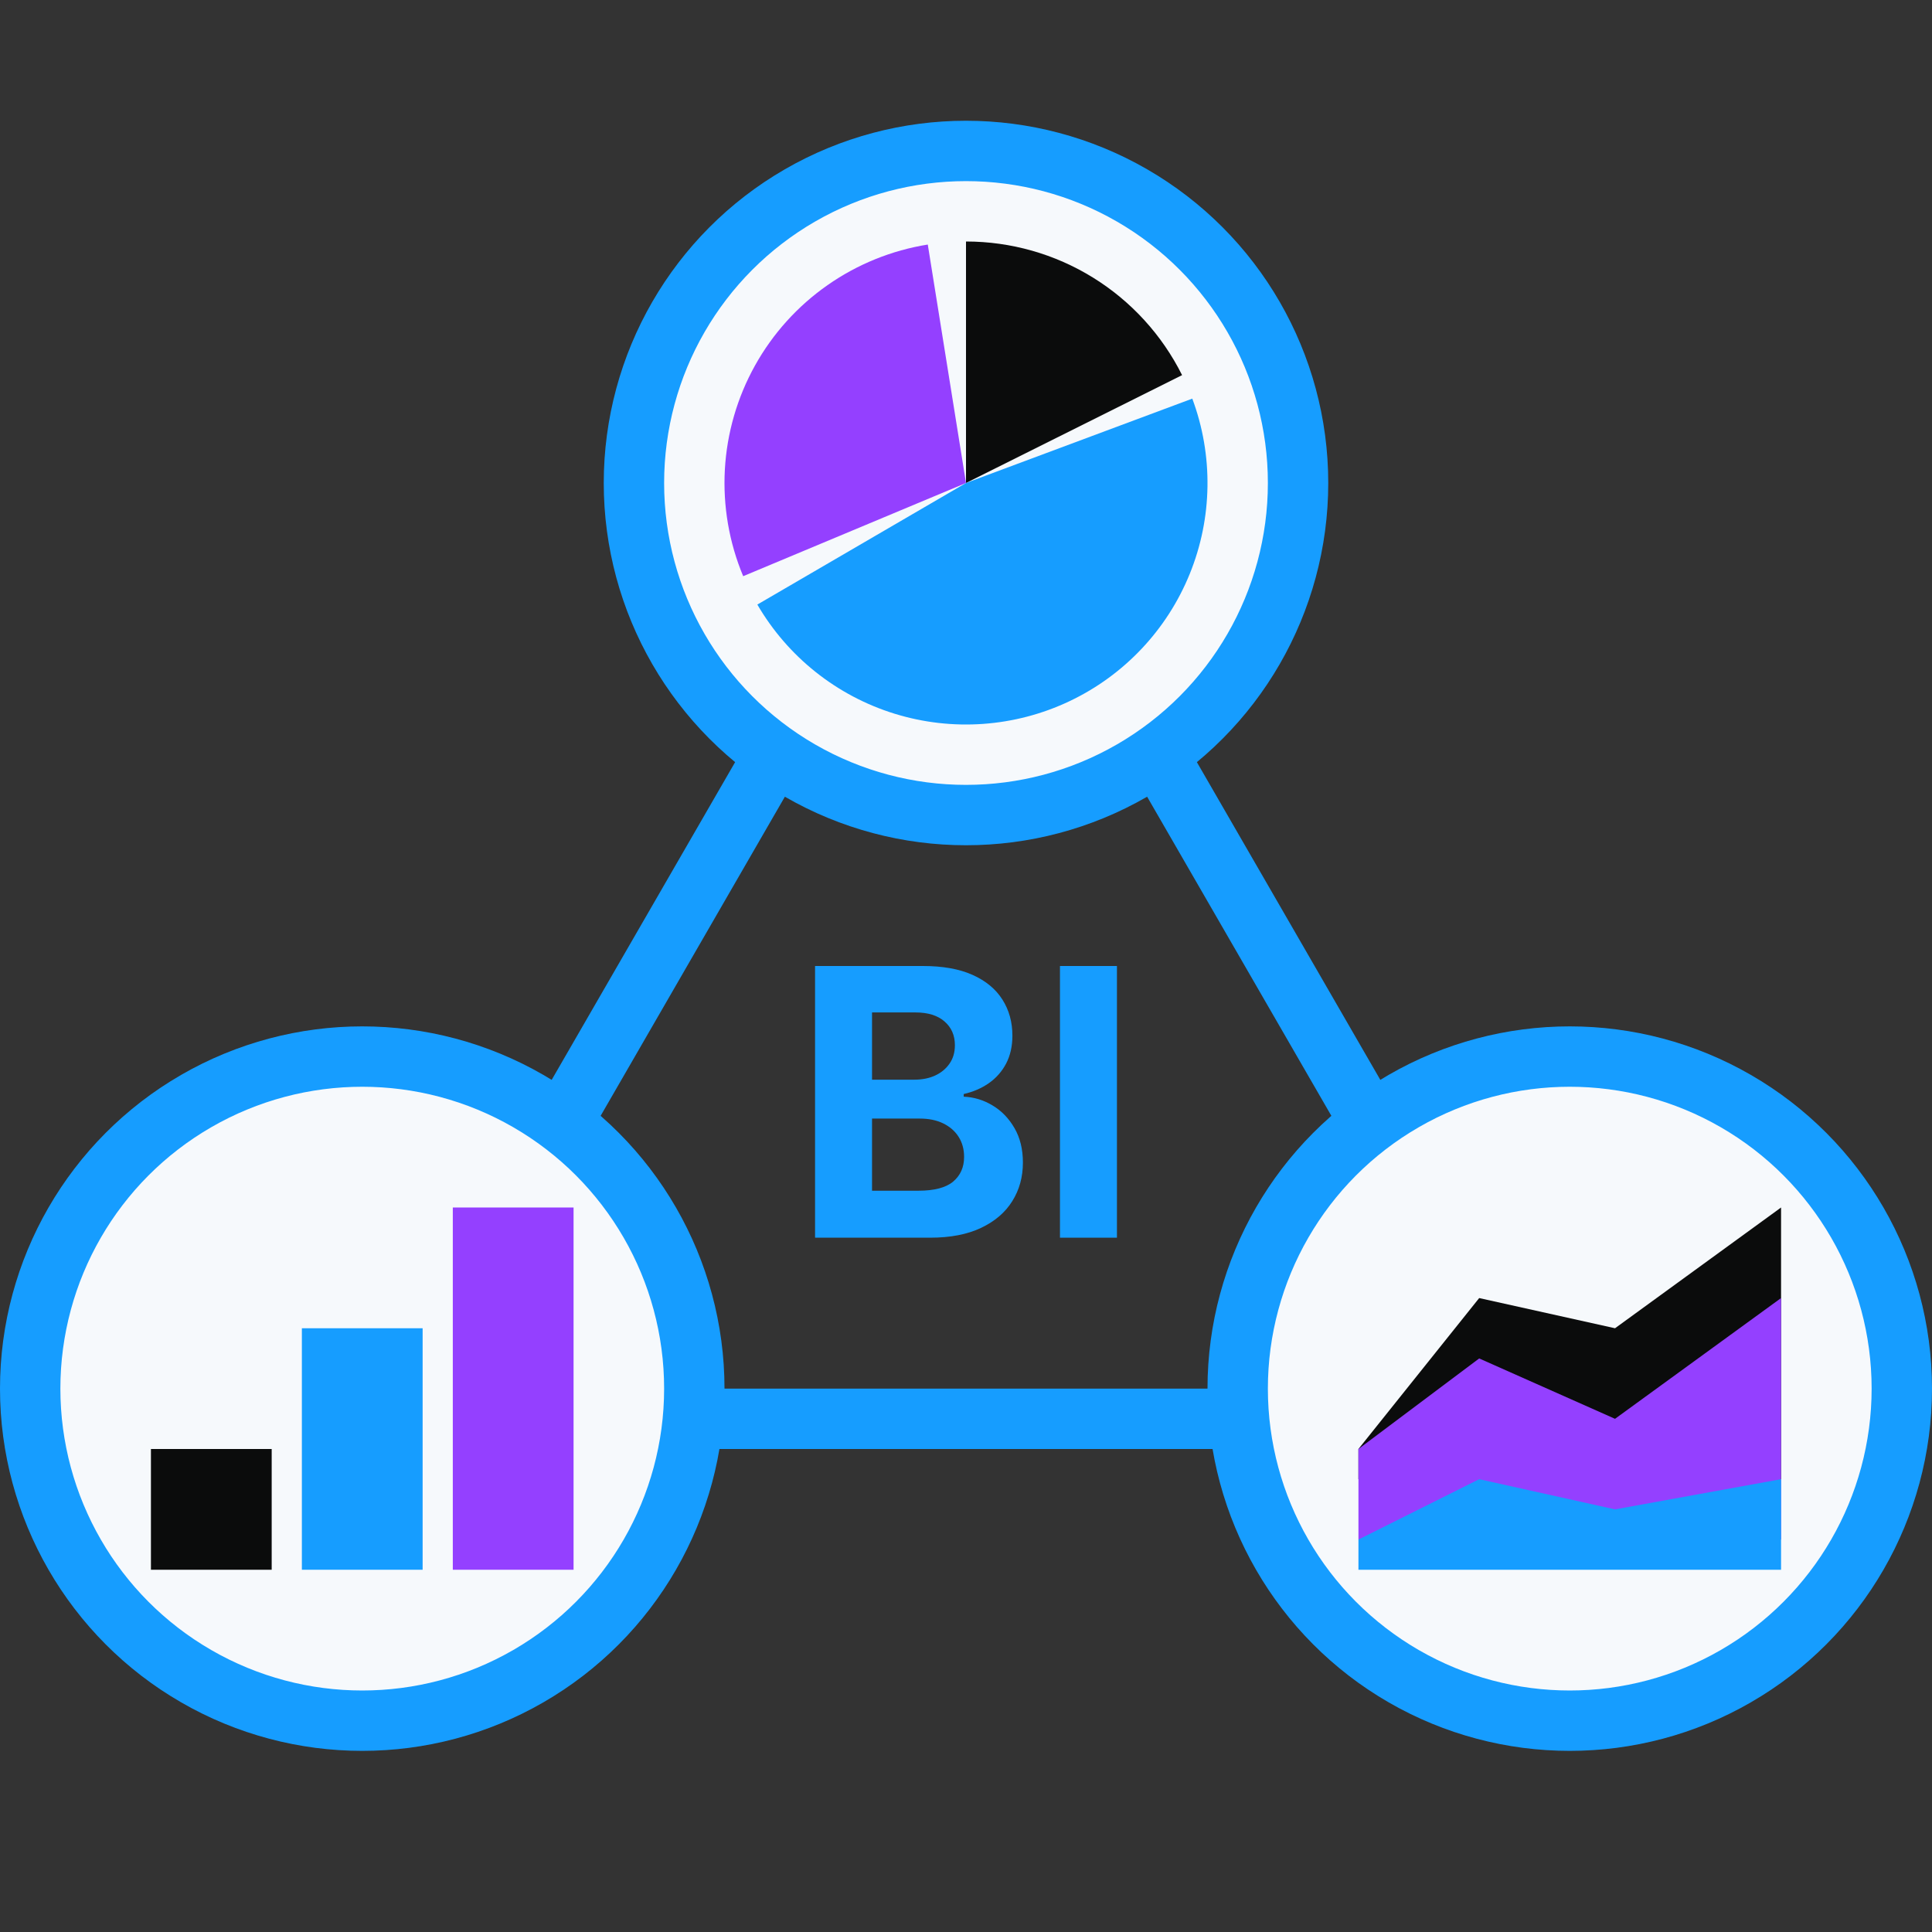 <?xml version="1.0" encoding="UTF-8"?>
<svg xmlns="http://www.w3.org/2000/svg" width="64" height="64" viewBox="0 0 64 64" fill="none">
  <rect x="0" y="0" width="64" height="64" fill="#333333" stroke="none"/>
  <path d="M12.947 47L32 14L51.053 47H12.947Z" stroke="#169DFF" stroke-width="2"></path>
  <circle cx="32" cy="16" r="11" fill="#F6F9FC" stroke="#169DFF" stroke-width="2"></circle>
  <circle cx="12" cy="46" r="11" fill="#F6F9FC" stroke="#169DFF" stroke-width="2"></circle>
  <circle cx="52" cy="46" r="11" fill="#F6F9FC" stroke="#169DFF" stroke-width="2"></circle>
  <path d="M27 41V32H30.573C31.23 32 31.778 32.098 32.216 32.294C32.655 32.491 32.985 32.763 33.206 33.112C33.426 33.458 33.537 33.856 33.537 34.307C33.537 34.659 33.467 34.968 33.328 35.234C33.188 35.498 32.996 35.715 32.752 35.885C32.511 36.052 32.235 36.17 31.924 36.241V36.329C32.264 36.343 32.582 36.44 32.879 36.619C33.178 36.797 33.42 37.048 33.606 37.37C33.792 37.69 33.885 38.07 33.885 38.513C33.885 38.99 33.768 39.416 33.532 39.791C33.3 40.164 32.956 40.458 32.499 40.675C32.043 40.892 31.481 41 30.813 41H27ZM28.887 39.444H30.425C30.951 39.444 31.334 39.343 31.576 39.141C31.817 38.936 31.937 38.664 31.937 38.324C31.937 38.075 31.878 37.855 31.759 37.665C31.64 37.474 31.47 37.325 31.249 37.216C31.031 37.108 30.771 37.054 30.469 37.054H28.887V39.444ZM28.887 35.766H30.286C30.544 35.766 30.774 35.721 30.974 35.63C31.178 35.536 31.337 35.404 31.454 35.234C31.573 35.065 31.632 34.861 31.632 34.623C31.632 34.298 31.518 34.036 31.288 33.837C31.061 33.638 30.739 33.538 30.321 33.538H28.887V35.766Z" fill="#169DFF"></path>
  <path d="M37 32V41H35.113V32H37Z" fill="#169DFF"></path>
  <rect x="5" y="48" width="4" height="4" fill="#0B0C0C"></rect>
  <rect x="10" y="44" width="4" height="8" fill="#169DFF"></rect>
  <rect x="15" y="40" width="4" height="12" fill="#9440FF"></rect>
  <path d="M45 48L49 43L53.5 44L59 40V49H45V48Z" fill="#0B0C0C"></path>
  <path d="M45 48L49 45L53.5 47L59 43V51H45V48Z" fill="#9440FF"></path>
  <path d="M45 51L49 49L53.5 50L59 49V52H45V51Z" fill="#169DFF"></path>
  <path d="M30.734 8.101C29.539 8.292 28.402 8.753 27.411 9.447C26.419 10.141 25.598 11.052 25.01 12.109C24.421 13.167 24.08 14.345 24.012 15.553C23.945 16.762 24.152 17.97 24.619 19.087L32 16L30.734 8.101Z" fill="#9440FF"></path>
  <path d="M32 8C33.487 8 34.944 8.414 36.208 9.196C37.472 9.978 38.494 11.097 39.158 12.427L32 16V8Z" fill="#0B0C0C"></path>
  <path d="M39.496 13.205C40.196 15.082 40.166 17.154 39.412 19.01C38.658 20.867 37.235 22.373 35.424 23.23C33.613 24.088 31.546 24.235 29.632 23.642C27.718 23.049 26.096 21.759 25.088 20.027L32 16L39.496 13.205Z" fill="#169DFF"></path>
</svg>
